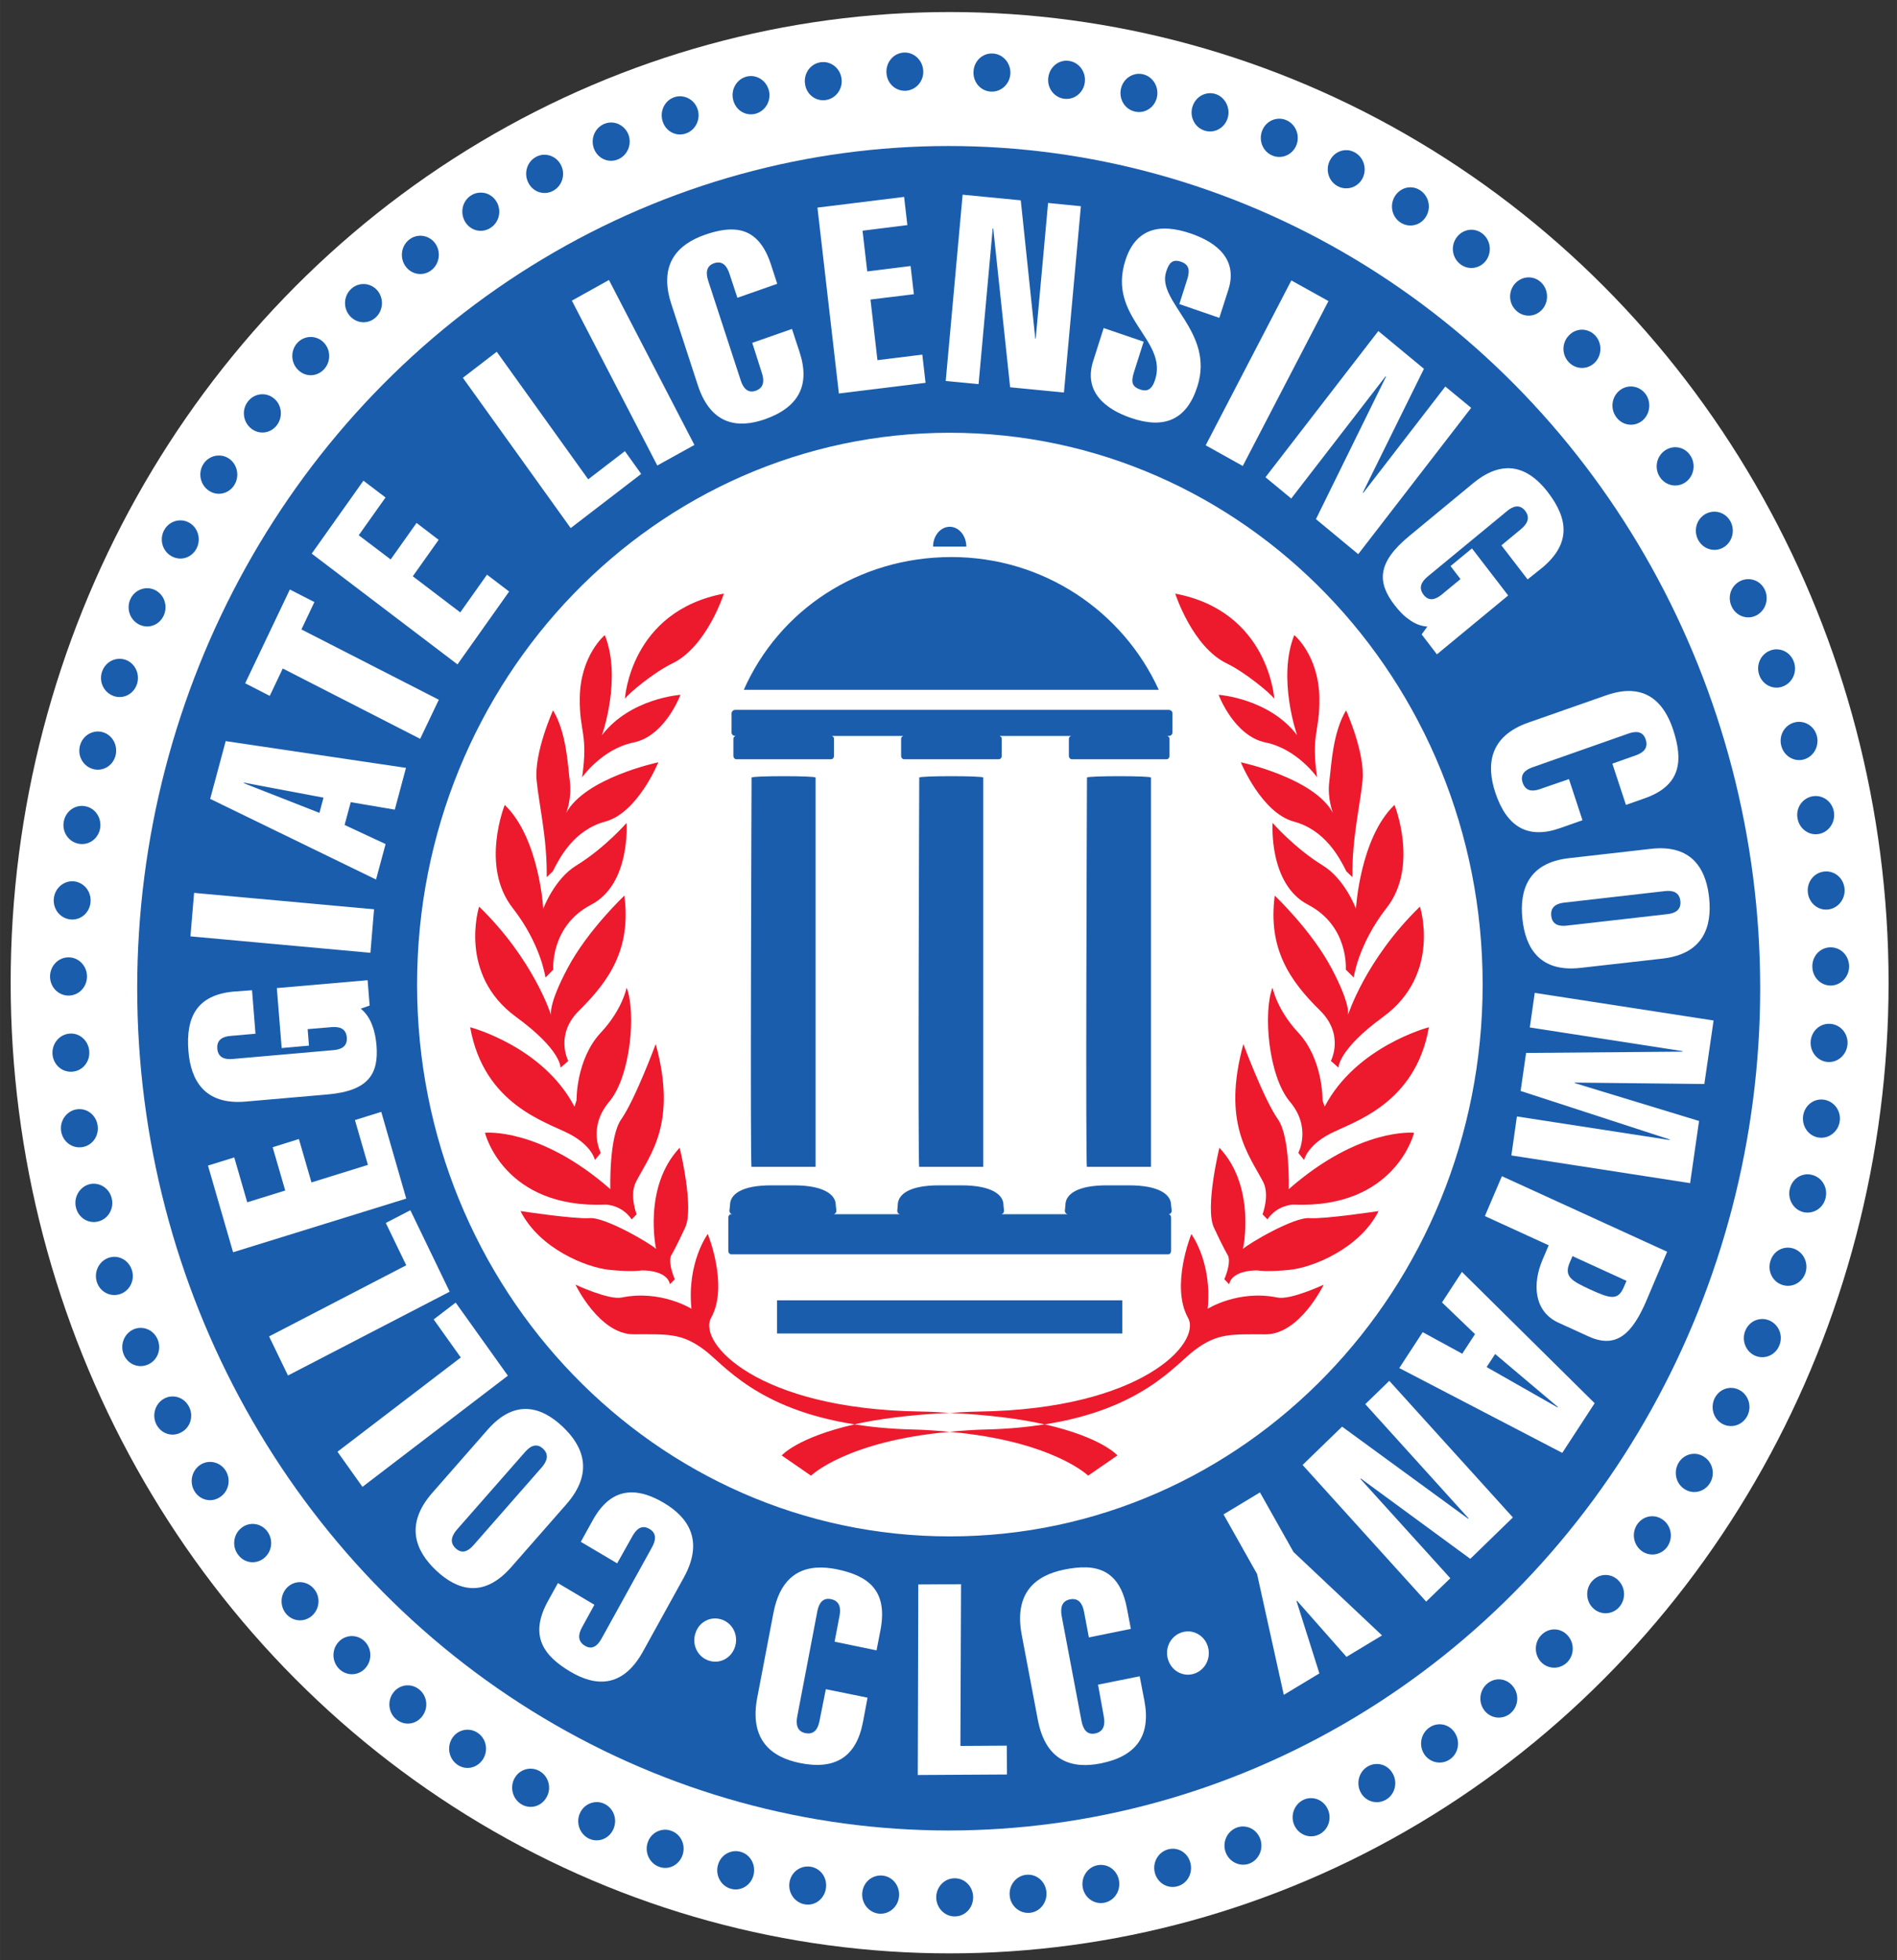 <?xml version="1.0" encoding="UTF-8" standalone="no"?>
<svg xmlns:rdf="http://www.w3.org/1999/02/22-rdf-syntax-ns#" xmlns="http://www.w3.org/2000/svg" xml:space="preserve" height="206.6" viewBox="0 0 200 206.603" width="200" version="1.1" xmlns:cc="http://creativecommons.org/ns#" xmlns:dc="http://purl.org/dc/elements/1.1/"><rect x="0" y="0" width="200" height="206.603" fill="#333333" stroke="none"/><g transform="matrix(1.25 0 0 -1.25 -7.613 1004.8)"><g transform="matrix(2.224 0 0 2.224 -103.5 -881.25)"><ellipse rx="35.61" ry="36.798" transform="scale(1,-1)" cy="-720.43" cx="85.29" fill="#fff"/><ellipse rx="30.776" ry="31.929" transform="scale(1,-1)" cy="-720.22" cx="85.255" fill="#1a5dad"/><g><path d="m45.979 9.121-0.801 8.828 1.557 0.148 0.67-7.377 0.025 0.004 0.801 7.523 2.551 0.248 0.803-8.828-1.555-0.154-0.586 6.424h-0.021l-0.688-6.549-2.756-0.268zm-2.773 0.104-4.109 0.508 1.016 8.809 4.109-0.506-0.154-1.336-2.127 0.262-0.33-2.873 2.057-0.252l-0.156-1.336-2.055 0.256-0.223-1.93 2.125-0.266-0.154-1.336zm12.215 1.504c-0.794 0.049-1.403 0.499-1.725 1.5-0.874 2.721 2.018 3.753 1.41 5.656-0.158 0.496-0.398 0.573-0.707 0.469-0.357-0.124-0.459-0.312-0.301-0.812l0.463-1.456-1.896-0.646-0.496 1.56c-0.467 1.454 0.573 2.283 1.785 2.697 1.586 0.546 2.647 0.097 3.154-1.49 0.831-2.602-1.94-4.009-1.482-5.428 0.129-0.418 0.298-0.624 0.709-0.48 0.377 0.128 0.428 0.411 0.295 0.822l-0.377 1.182 1.895 0.654 0.426-1.324c0.454-1.407-0.492-2.233-1.77-2.67-0.365-0.126-0.712-0.205-1.033-0.229-0.121-0.009-0.238-0.011-0.352-0.004zm-20.227 0.047c-0.438-0.036-0.926 0.067-1.443 0.248-1.256 0.442-2.208 1.368-1.578 3.287l1.248 3.824c0.626 1.926 1.93 2.064 3.184 1.627 1.593-0.561 2.159-1.602 1.647-3.174l-0.363-1.105-1.883 0.658 0.457 1.432c0.112 0.343 0.113 0.697-0.297 0.84-0.386 0.133-0.596-0.15-0.705-0.488l-1.543-4.723c-0.112-0.342-0.113-0.694 0.273-0.832 0.411-0.143 0.616 0.142 0.729 0.48l0.381 1.156 1.889-0.662-0.299-0.92c-0.371-1.136-0.965-1.588-1.695-1.648zm-5.981 2.387-1.758 0.979 4.049 7.811 1.76-0.973-4.051-7.816zm32.35 0.021-4.061 7.812 1.758 0.98 4.062-7.814-1.76-0.979zm4.123 2.398-5.35 6.928 1.221 1.008 4.471-5.789 0.021 0.016-3.32 6.75 2.004 1.66 5.354-6.934-1.225-1.01-3.891 5.041-0.02-0.016 2.897-5.865-2.162-1.789zm-41.793 0.982-1.605 1.234 5.111 7.121 3.342-2.566-0.773-1.08-1.738 1.336-4.336-6.045zm21.48 3.838c-13.949 0-25.256 11.706-25.256 26.148 0 14.443 11.307 26.15 25.256 26.15 13.948 0 25.258-11.708 25.258-26.15s-11.31-26.148-25.258-26.148zm26.391 1.682c-0.474 0.019-0.998 0.227-1.574 0.701l-3.047 2.518c-1.537 1.266-1.504 2.208-0.684 3.269 0.18 0.232 0.4 0.483 0.662 0.662 0.259 0.201 0.561 0.332 0.889 0.352l-0.27 0.371 0.723 0.945 3.379-2.789-1.717-2.231-1.016 0.838 0.473 0.615-0.893 0.738c-0.277 0.223-0.597 0.347-0.859 0.004-0.267-0.352-0.073-0.638 0.197-0.863l3.764-3.103c0.273-0.227 0.593-0.346 0.859-0.006 0.259 0.341 0.076 0.635-0.197 0.861l-0.932 0.771 1.242 1.615 0.715-0.572c1.305-1.104 1.248-2.256 0.244-3.562-0.517-0.671-1.169-1.166-1.959-1.135zm-54.191 0.59-2.451 3.455 6.91 5.25 2.449-3.453-1.049-0.799-1.268 1.787-2.25-1.711 1.225-1.727-1.047-0.801-1.227 1.73-1.514-1.147 1.27-1.789-1.049-0.797zm-3.486 5.154-2.119 4.445 1.164 0.598l0.617-1.298 6.514 3.332 0.884-1.851-6.513-3.332 0.615-1.297-1.164-0.596zm63.617 4.814c-0.351-0.021-0.755 0.04-1.219 0.203l-3.693 1.293c-1.857 0.656-1.987 2.003-1.566 3.301 0.547 1.65 1.549 2.232 3.066 1.701l1.072-0.377-0.641-1.949-1.385 0.477c-0.328 0.113-0.671 0.114-0.811-0.312-0.133-0.398 0.139-0.612 0.475-0.727l4.551-1.6c0.332-0.116 0.677-0.119 0.807 0.283 0.144 0.423-0.134 0.636-0.465 0.752l-1.115 0.395 0.645 1.955 0.885-0.312c1.759-0.615 1.821-1.822 1.353-3.25-0.324-0.972-0.906-1.769-1.959-1.832zm-66.66 2.373-0.736 2.736 7.863 3.822 0.453-1.68-1.943-0.906 0.291-1.08 2.088 0.355 0.531-1.98-8.547-1.268zm0.869 1.967 3.768 0.711-0.193 0.721-3.58-1.404 0.006-0.027zm67.365 3.117c-0.205-0.014-0.43-0.008-0.674 0.02l-3.875 0.441c-1.953 0.22-2.356 1.522-2.213 2.881 0.144 1.367 0.814 2.542 2.764 2.318l3.875-0.439c1.949-0.222 2.356-1.52 2.213-2.885-0.126-1.19-0.654-2.24-2.09-2.336zm0.254 2.018c0.242 0.025 0.437 0.149 0.473 0.475 0.046 0.433-0.266 0.583-0.615 0.621l-4.777 0.545c-0.35 0.04-0.686-0.035-0.73-0.469-0.046-0.434 0.266-0.581 0.611-0.621l4.785-0.547c0.087-0.009 0.173-0.012 0.254-0.004zm-69.986 0.088-0.174 2.061 8.533 0.779 0.172-2.062-8.531-0.777zm8.225 4.139-4.303 0.373 0.23 2.842 1.293-0.115-0.062-0.781 1.137-0.096c0.348-0.03 0.683 0.052 0.719 0.486 0.037 0.444-0.282 0.573-0.629 0.604l-4.793 0.42c-0.349 0.03-0.682-0.055-0.717-0.488-0.038-0.436 0.279-0.578 0.625-0.605l1.185-0.104-0.164-2.061-0.9 0.066c-1.679 0.171-2.248 1.159-2.115 2.822 0.111 1.366 0.752 2.557 2.707 2.389l3.885-0.338c1.953-0.17 2.431-0.977 2.324-2.326-0.027-0.301-0.079-0.634-0.199-0.938-0.111-0.313-0.289-0.595-0.549-0.801l0.424-0.148-0.098-1.201zm55.33 0.6-0.234 1.639 7.238 1.121-0.002 0.025-7.412 0.061-0.26 1.801 7.068 2.301-0.002 0.025-7.242-1.117-0.262 1.848 8.473 1.312 0.424-2.945-5.896-1.797 0.004-0.023 6.143 0.068 0.438-3.01-8.477-1.309zm-54.684 5.639-1.246 0.389 0.615 2.123-2.676 0.832-0.596-2.057-1.244 0.389 0.596 2.051-1.801 0.559-0.615-2.127-1.246 0.387 1.19 4.107 8.209-2.543-1.185-4.109zm53.127 3.047-0.807 1.891 3.025 1.385-0.295 0.693c-0.475 1.12-0.422 2.434 0.758 2.975l1.434 0.654c1.353 0.617 2.093-0.202 2.736-1.701l0.982-2.316-7.834-3.58zm-51.746 1.615-1.164 0.602 0.969 2.006-6.502 3.371 0.895 1.852 7.666-3.971-1.863-3.859zm55.092 2.174 2.561 1.172-0.127 0.295c-0.28 0.663-0.665 0.538-1.59 0.117-0.918-0.423-1.255-0.628-0.971-1.289l0.127-0.295zm-5.242 0.75-0.943 1.445 1.565 1.502-0.607 0.928-1.873-1.022-1.111 1.701 7.727 4.019 1.535-2.353-6.291-6.221zm-47.701 1.451-1.043 0.799 1.285 1.803-5.846 4.467 1.185 1.664 6.893-5.268-2.475-3.465zm49.277 2.438 2.971 2.508-0.018 0.02-3.357-1.91 0.404-0.617zm-5.016 1.27-1.141 1.105 4.896 5.412-0.018 0.018-5.977-4.363-1.873 1.815 5.859 6.475 1.145-1.107-4.264-4.709 0.02-0.018 5.191 3.807 2.019-1.961-5.859-6.473zm-40.848 1.336c-0.601-0.034-1.244 0.234-1.902 0.984l-2.623 2.992c-1.316 1.504-0.792 2.758 0.189 3.678 0.98 0.92 2.232 1.344 3.553-0.158l2.623-2.99c1.316-1.507 0.79-2.757-0.189-3.676-0.489-0.461-1.049-0.796-1.65-0.83zm0.332 1.734c0.054-0.008 0.109-0.005 0.166 0.01 0.076 0.02 0.152 0.065 0.23 0.137 0.311 0.292 0.174 0.612-0.062 0.885l-3.236 3.689c-0.235 0.269-0.534 0.439-0.844 0.146-0.312-0.288-0.174-0.617 0.061-0.887l3.238-3.688c0.131-0.149 0.284-0.268 0.447-0.293zm4.627 2.217c-0.756-0.012-1.381 0.424-1.879 1.328l-0.561 1.014 1.723 1.02 0.732-1.303c0.175-0.311 0.428-0.549 0.805-0.324 0.356 0.208 0.288 0.557 0.113 0.869l-2.393 4.33c-0.174 0.311-0.426 0.549-0.783 0.336-0.376-0.226-0.31-0.57-0.135-0.885l0.582-1.06-1.73-1.027-0.467 0.844c-0.921 1.664-0.197 2.611 1.066 3.359 1.151 0.68 2.452 0.806 3.428-0.951l1.938-3.508c0.975-1.76 0.21-2.862-0.939-3.543-0.548-0.325-1.048-0.493-1.502-0.5zm29.756 0.002-1.727 1.041 1.59 2.824 1.266 5.727 1.688-1.016-1.086-3.432 0.021-0.014 2.35 2.662 1.685-1.016-4.197-3.953-1.59-2.824zm-8.252 3.551c-0.319-0.01-0.663 0.031-1.025 0.105-1.32 0.266-2.399 1.068-2.018 3.088l0.762 4.019c0.381 2.025 1.672 2.341 2.992 2.076 1.677-0.339 2.374-1.304 2.064-2.957l-0.225-1.169-1.975 0.396 0.273 1.506c0.065 0.364 0.021 0.719-0.41 0.807-0.41 0.082-0.575-0.229-0.646-0.592l-0.939-4.963c-0.065-0.358-0.023-0.715 0.385-0.799 0.434-0.089 0.605 0.227 0.674 0.586l0.229 1.217 1.99-0.404-0.184-0.965c-0.269-1.434-0.993-1.924-1.949-1.953zm-12.785 0.014c-0.937 0.069-1.736 0.622-2.027 2.143l-0.768 4.014c-0.386 2.028 0.693 2.826 2.012 3.098 1.675 0.343 2.678-0.275 2.996-1.924l0.221-1.17-1.977-0.402-0.299 1.496c-0.068 0.363-0.239 0.674-0.67 0.586-0.411-0.083-0.456-0.442-0.385-0.799l0.949-4.967c0.069-0.36 0.238-0.666 0.646-0.584 0.434 0.086 0.476 0.445 0.406 0.801l-0.232 1.215 1.988 0.412 0.188-0.967c0.364-1.913-0.627-2.578-2.078-2.877-0.33-0.067-0.658-0.097-0.971-0.074zm6.865 0.783-2.025 0.012-0.025 9.031 4.229-0.025-0.01-1.367-2.199 0.014 0.031-7.664zm-11.703 1.625c-0.387 0.016-0.738 0.266-0.877 0.67-0.196 0.535 0.067 1.117 0.582 1.312 0.519 0.197 1.078-0.069 1.272-0.604 0.192-0.535-0.068-1.121-0.584-1.315-0.13-0.049-0.264-0.07-0.393-0.064zm22.508 0.613c-0.128-0.006-0.26 0.014-0.389 0.062-0.522 0.202-0.78 0.788-0.586 1.318 0.194 0.538 0.756 0.801 1.27 0.607 0.518-0.201 0.773-0.781 0.586-1.318-0.143-0.398-0.496-0.651-0.881-0.67z" transform="matrix(.8 0 0 -.8 49 757.6)" fill="#fff"/><path d="m43.186 2.385c-0.489 0.032-0.848 0.464-0.818 0.961 0.027 0.508 0.438 0.876 0.92 0.85 0.482-0.03 0.854-0.455 0.824-0.955-0.029-0.498-0.447-0.887-0.926-0.855zm4.219 0.045c-0.485-0.025-0.889 0.359-0.91 0.861-0.025 0.506 0.345 0.922 0.826 0.945 0.482 0.026 0.897-0.355 0.922-0.857 0.022-0.498-0.353-0.927-0.838-0.949zm3.615 0.35c-0.481-0.07-0.913 0.284-0.979 0.779-0.068 0.499 0.269 0.95 0.748 1.016 0.479 0.065 0.921-0.282 0.982-0.777 0.065-0.495-0.274-0.953-0.752-1.018zm-11.776 0.065c-0.483 0.072-0.808 0.531-0.736 1.025 0.068 0.505 0.509 0.836 0.986 0.766 0.479-0.071 0.815-0.53 0.744-1.023-0.068-0.495-0.514-0.841-0.994-0.768zm14.93 0.564c-0.336 0.067-0.613 0.334-0.691 0.697-0.104 0.497 0.194 0.973 0.666 1.076 0.475 0.109 0.939-0.199 1.043-0.686 0.104-0.489-0.197-0.975-0.668-1.084-0.12-0.026-0.238-0.026-0.35-0.004zm-18.078 0.102c-0.112-0.021-0.228-0.019-0.346 0.01-0.476 0.115-0.764 0.602-0.652 1.09 0.108 0.493 0.572 0.791 1.045 0.678 0.469-0.114 0.766-0.596 0.658-1.084-0.083-0.365-0.369-0.631-0.705-0.693zm21.521 0.805c-0.34 0.038-0.636 0.28-0.744 0.639-0.145 0.483 0.113 0.982 0.574 1.127 0.464 0.151 0.954-0.117 1.098-0.594 0.14-0.477-0.117-0.989-0.578-1.139-0.117-0.036-0.237-0.046-0.35-0.033zm-24.955 0.144c-0.114-0.011-0.231 0.001-0.346 0.039-0.463 0.154-0.707 0.665-0.559 1.141 0.147 0.482 0.637 0.736 1.094 0.582 0.462-0.151 0.717-0.662 0.57-1.139-0.111-0.356-0.419-0.591-0.76-0.623zm28.311 1.059c-0.341 0.006-0.661 0.222-0.795 0.568-0.18 0.473 0.036 0.99 0.482 1.178 0.45 0.188 0.961-0.033 1.145-0.498 0.18-0.463-0.041-0.996-0.49-1.182-0.112-0.048-0.228-0.068-0.342-0.066zm-31.65 0.18c-0.114-0.001-0.23 0.022-0.342 0.07-0.452 0.196-0.656 0.725-0.471 1.19 0.19 0.465 0.695 0.678 1.143 0.484 0.446-0.194 0.661-0.72 0.478-1.186-0.142-0.345-0.467-0.556-0.809-0.559zm34.896 1.312c-0.339-0.024-0.674 0.165-0.836 0.5-0.219 0.449-0.047 0.987 0.385 1.211 0.432 0.225 0.961 0.049 1.178-0.395 0.216-0.447 0.043-0.993-0.393-1.219-0.108-0.058-0.221-0.09-0.334-0.098zm-38.127 0.217c-0.114 0.009-0.227 0.042-0.334 0.1-0.434 0.233-0.593 0.778-0.369 1.223 0.225 0.448 0.745 0.617 1.174 0.387 0.43-0.229 0.602-0.776 0.377-1.219-0.165-0.333-0.507-0.517-0.848-0.49zm40.994 1.551c-0.248 0.037-0.479 0.186-0.623 0.426-0.255 0.43-0.126 0.978 0.283 1.24 0.411 0.262 0.955 0.135 1.203-0.293 0.258-0.426 0.124-0.984-0.289-1.246-0.103-0.067-0.213-0.107-0.324-0.125-0.084-0.013-0.167-0.014-0.25-0.002zm-43.836 0.25c-0.083-0.011-0.17-0.01-0.254 0.004-0.112 0.019-0.224 0.06-0.326 0.127-0.415 0.267-0.529 0.827-0.271 1.252 0.262 0.428 0.795 0.546 1.205 0.277 0.412-0.265 0.532-0.824 0.273-1.247-0.144-0.237-0.377-0.381-0.627-0.414zm46.711 1.764c-0.22 0.036-0.428 0.161-0.57 0.363-0.291 0.405-0.202 0.963 0.184 1.26 0.389 0.297 0.935 0.216 1.227-0.188 0.284-0.406 0.203-0.971-0.189-1.27-0.196-0.15-0.43-0.202-0.65-0.166zm-49.566 0.281c-0.223-0.033-0.458 0.023-0.65 0.174-0.391 0.305-0.461 0.872-0.172 1.27 0.295 0.404 0.838 0.478 1.223 0.18 0.387-0.301 0.467-0.872 0.18-1.27-0.146-0.201-0.357-0.321-0.58-0.354zm52.355 1.967c-0.223 0.017-0.439 0.122-0.6 0.311-0.32 0.381-0.281 0.944 0.086 1.275 0.363 0.33 0.914 0.295 1.234-0.086 0.317-0.376 0.277-0.954-0.086-1.281-0.183-0.166-0.412-0.236-0.635-0.219zm-55.123 0.314c-0.225-0.013-0.454 0.061-0.633 0.229-0.365 0.337-0.39 0.907-0.068 1.277 0.327 0.376 0.871 0.408 1.232 0.074 0.36-0.332 0.395-0.903 0.074-1.279-0.16-0.186-0.381-0.288-0.605-0.301zm57.723 2.162c-0.223-0.002-0.447 0.085-0.617 0.26-0.356 0.354-0.359 0.92-0.021 1.277 0.339 0.362 0.889 0.368 1.238 0.023 0.345-0.348 0.352-0.927 0.018-1.283-0.171-0.183-0.394-0.275-0.617-0.277zm-60.297 0.346c-0.225 0.006-0.447 0.101-0.613 0.281-0.334 0.369-0.313 0.94 0.037 1.279 0.354 0.353 0.901 0.331 1.232-0.033 0.332-0.361 0.322-0.931-0.029-1.277-0.175-0.174-0.402-0.256-0.627-0.25zm62.686 2.348c-0.222-0.021-0.452 0.047-0.639 0.205-0.371 0.324-0.423 0.886-0.113 1.272 0.301 0.387 0.854 0.447 1.228 0.129 0.366-0.317 0.425-0.89 0.119-1.279-0.158-0.195-0.374-0.305-0.596-0.326zm-65.049 0.371c-0.223 0.025-0.439 0.139-0.59 0.336-0.309 0.389-0.239 0.96 0.139 1.273 0.382 0.314 0.924 0.25 1.225-0.141 0.305-0.388 0.247-0.963-0.129-1.273-0.189-0.157-0.421-0.221-0.645-0.195zm67.225 2.519c-0.22-0.04-0.456 0.008-0.656 0.15-0.399 0.287-0.496 0.845-0.223 1.256 0.277 0.413 0.82 0.518 1.217 0.236 0.398-0.285 0.5-0.854 0.223-1.264-0.137-0.21-0.341-0.339-0.561-0.379zm-69.279 0.383c-0.252 0.025-0.493 0.161-0.646 0.395-0.271 0.418-0.158 0.979 0.242 1.258 0.404 0.283 0.94 0.171 1.211-0.244 0.27-0.416 0.166-0.978-0.232-1.26-0.1-0.069-0.209-0.114-0.32-0.137-0.084-0.017-0.17-0.02-0.254-0.012zm70.873 2.664c-0.113 0.015-0.226 0.051-0.332 0.113-0.421 0.251-0.562 0.797-0.32 1.234 0.241 0.432 0.775 0.586 1.195 0.338 0.417-0.248 0.561-0.806 0.324-1.238-0.186-0.33-0.529-0.492-0.867-0.447zm-72.521 0.41c-0.34-0.038-0.685 0.131-0.861 0.457-0.239 0.442-0.083 0.99 0.338 1.23 0.428 0.248 0.952 0.094 1.19-0.346 0.234-0.436 0.088-0.99-0.334-1.232-0.105-0.061-0.219-0.097-0.332-0.109zm36.381 0.299c-0.436 0-0.791 0.423-0.791 0.939h1.576c0-0.516-0.352-0.939-0.785-0.939zm0.078 1.435c-4.413 0-8.167 2.512-9.842 6.291h19.672c-1.697-3.719-5.46-6.292-9.83-6.292zm37.741 1.048c-0.114 0.005-0.23 0.033-0.34 0.086-0.442 0.215-0.624 0.747-0.416 1.199 0.201 0.455 0.724 0.652 1.158 0.441 0.439-0.214 0.629-0.756 0.424-1.211-0.153-0.344-0.485-0.531-0.826-0.516zm-75.846 0.428c-0.342-0.009-0.672 0.19-0.822 0.529-0.201 0.462-0.003 0.991 0.438 1.201 0.445 0.21 0.955 0.007 1.154-0.449 0.2-0.453 0.011-0.993-0.432-1.201-0.11-0.051-0.224-0.077-0.338-0.08zm77.26 2.897c-0.114-0.005-0.228 0.013-0.342 0.057-0.457 0.179-0.681 0.695-0.516 1.16 0.166 0.473 0.669 0.716 1.123 0.541 0.454-0.172 0.689-0.696 0.518-1.168-0.127-0.356-0.442-0.576-0.783-0.59zm-78.641 0.449c-0.341 0.02-0.654 0.248-0.777 0.604-0.163 0.477 0.078 0.984 0.535 1.154 0.461 0.171 0.953-0.077 1.115-0.547 0.16-0.473-0.074-0.992-0.527-1.16-0.114-0.042-0.232-0.058-0.346-0.051zm29.24 2.42c-0.097 0-0.176 0.075-0.176 0.166v0.906c0 0.091 0.079 0.164 0.176 0.164h0.016c-0.052 0.024-0.105 0.058-0.105 0.129v0.812c0 0.091 0.06 0.162 0.135 0.162h4.498c0.076 0 0.137-0.071 0.137-0.162v-0.812c0-0.071-0.053-0.105-0.105-0.129h3.393c-0.053 0.024-0.107 0.058-0.107 0.129v0.812c0 0.091 0.061 0.162 0.137 0.162h4.498c0.075 0 0.137-0.071 0.137-0.162v-0.812c0-0.071-0.055-0.105-0.105-0.129h3.393c-0.054 0.024-0.107 0.058-0.107 0.129v0.812c0 0.091 0.06 0.162 0.137 0.162h4.498c0.072 0 0.135-0.071 0.135-0.162v-0.812c0-0.071-0.054-0.105-0.107-0.129h0.072c0.097 0 0.176-0.073 0.176-0.164v-0.906c0-0.091-0.078-0.166-0.176-0.166h-20.545zm50.543 0.574c-0.112-0.015-0.23-0.008-0.346 0.025-0.472 0.136-0.738 0.629-0.607 1.111 0.129 0.482 0.609 0.769 1.072 0.637 0.468-0.134 0.737-0.637 0.611-1.119-0.097-0.365-0.393-0.61-0.73-0.654zm-80.885 0.459c-0.339 0.05-0.633 0.305-0.725 0.666-0.126 0.488 0.156 0.977 0.623 1.105 0.472 0.128 0.942-0.156 1.066-0.643 0.122-0.483-0.152-0.98-0.617-1.107-0.117-0.032-0.235-0.038-0.348-0.022zm32.631 2.109c-0.758 0-1.516 0.022-1.516 0.066 0 0-0.075 18.662 0 18.447h3.033v-18.447c0-0.045-0.759-0.066-1.518-0.066zm7.951 0c-0.758 0-1.518 0.022-1.518 0.066 0 0-0.074 18.662 0 18.447h3.033v-18.447c0-0.045-0.757-0.066-1.516-0.066zm7.951 0c-0.758 0-1.518 0.022-1.518 0.066 0 0-0.076 18.662 0 18.447h3.033v-18.447c0-0.045-0.758-0.066-1.516-0.066zm32.867 0.955c-0.483 0.093-0.793 0.562-0.699 1.053 0.089 0.491 0.544 0.822 1.02 0.729 0.474-0.091 0.788-0.569 0.701-1.062-0.09-0.495-0.554-0.811-1.022-0.719zm-81.876 0.468c-0.477-0.091-0.931 0.241-1.016 0.734-0.088 0.496 0.235 0.958 0.711 1.045 0.484 0.088 0.927-0.241 1.014-0.73 0.082-0.494-0.232-0.966-0.709-1.049zm82.441 3.096c-0.482 0.05-0.829 0.491-0.777 0.99 0.05 0.496 0.474 0.862 0.957 0.809 0.478-0.051 0.833-0.501 0.783-0.994-0.05-0.505-0.477-0.858-0.963-0.805zm-82.974 0.464c-0.483-0.045-0.91 0.327-0.955 0.822-0.045 0.507 0.315 0.94 0.795 0.984 0.486 0.047 0.904-0.321 0.947-0.818 0.045-0.497-0.307-0.94-0.787-0.988zm83.258 3.127c-0.485 0.011-0.859 0.422-0.848 0.92 0.007 0.499 0.402 0.902 0.885 0.891 0.479-0.009 0.869-0.426 0.859-0.926-0.011-0.508-0.407-0.895-0.896-0.885zm-83.506 0.475c-0.483-0.007-0.88 0.397-0.885 0.898-0.004 0.507 0.386 0.909 0.871 0.914 0.487 0.002 0.876-0.398 0.881-0.9 0.004-0.498-0.384-0.91-0.867-0.912zm83.506 3.15c-0.489-0.031-0.895 0.344-0.928 0.844-0.029 0.5 0.335 0.933 0.816 0.965 0.483 0.031 0.9-0.35 0.932-0.85 0.033-0.508-0.339-0.927-0.82-0.959zm-83.464 0.463c-0.482 0.038-0.845 0.473-0.811 0.973 0.039 0.506 0.458 0.87 0.939 0.832 0.487-0.035 0.841-0.466 0.805-0.965-0.036-0.501-0.451-0.879-0.934-0.84zm83.172 3.133c-0.483-0.075-0.92 0.268-0.992 0.764-0.068 0.494 0.254 0.959 0.736 1.029 0.475 0.071 0.926-0.269 0.998-0.764 0.076-0.503-0.268-0.955-0.742-1.029zm-82.841 0.457c-0.477 0.077-0.808 0.544-0.732 1.037 0.078 0.5 0.527 0.83 1.006 0.752 0.482-0.076 0.799-0.538 0.723-1.033-0.075-0.496-0.52-0.835-0.996-0.756zm81.914 3.09c-0.336 0.058-0.618 0.32-0.699 0.688-0.111 0.486 0.177 0.978 0.645 1.092 0.475 0.11 0.95-0.192 1.055-0.678 0.115-0.495-0.179-0.974-0.65-1.088-0.119-0.029-0.238-0.033-0.35-0.014zm-80.954 0.445c-0.112-0.02-0.23-0.017-0.348 0.012-0.468 0.123-0.758 0.616-0.643 1.1 0.115 0.494 0.59 0.785 1.059 0.666 0.476-0.123 0.756-0.609 0.639-1.098-0.085-0.361-0.371-0.621-0.707-0.68zm31.963 0.066c-1.385 0-1.947 0.42-1.947 0.939l-0.027 0.266c0 0.088 0.065 0.162 0.145 0.162h-0.059c-0.075 0-0.139 0.071-0.139 0.164v1.574c0 0.087 0.064 0.164 0.139 0.164h20.719c0.076 0 0.133-0.077 0.133-0.164v-1.574c0-0.093-0.056-0.164-0.133-0.164h0.014c0.079 0 0.148-0.074 0.148-0.162l-0.029-0.266c0-0.52-0.602-0.939-1.986-0.939h-1.076c-1.384 0-1.949 0.42-1.949 0.939l-0.025 0.266c0 0.088 0.066 0.162 0.145 0.162h-3.176c0.083 0 0.146-0.074 0.146-0.162l-0.025-0.266c0-0.52-0.607-0.939-1.99-0.939h-1.074c-1.383 0-1.949 0.42-1.949 0.939l-0.023 0.266c0 0.088 0.066 0.162 0.145 0.162h-3.178c0.077 0 0.146-0.074 0.146-0.162l-0.027-0.266c0-0.52-0.608-0.939-1.99-0.939h-1.074zm48.125 2.955c-0.339 0.03-0.638 0.264-0.746 0.619-0.155 0.477 0.089 0.99 0.553 1.141 0.46 0.159 0.958-0.103 1.109-0.58 0.147-0.483-0.111-0.982-0.568-1.139-0.116-0.039-0.235-0.051-0.348-0.041zm-79.189 0.434c-0.113-0.009-0.23 0.005-0.344 0.045-0.46 0.163-0.706 0.677-0.553 1.148 0.156 0.482 0.653 0.725 1.111 0.568 0.46-0.16 0.701-0.671 0.547-1.143-0.118-0.357-0.423-0.591-0.762-0.619zm31.348 2.059v1.572h16.365v-1.572h-16.365zm46.703 0.885c-0.341-0-0.662 0.207-0.803 0.555-0.187 0.46 0.022 0.992 0.465 1.185 0.446 0.194 0.964-0.023 1.148-0.486 0.194-0.465-0.022-0.988-0.469-1.182-0.112-0.049-0.228-0.072-0.342-0.072zm-76.873 0.421c-0.113 0-0.229 0.023-0.34 0.072-0.446 0.201-0.651 0.738-0.459 1.197 0.194 0.464 0.71 0.665 1.15 0.467 0.45-0.199 0.648-0.725 0.455-1.188-0.144-0.345-0.467-0.55-0.807-0.549zm75.461 2.846c-0.34-0.03-0.672 0.15-0.84 0.482-0.222 0.445-0.061 0.991 0.363 1.221 0.433 0.235 0.96 0.061 1.184-0.383 0.226-0.445 0.056-0.989-0.371-1.219-0.109-0.059-0.223-0.091-0.336-0.102zm-74.02 0.406c-0.113 0.01-0.226 0.043-0.332 0.102-0.426 0.238-0.587 0.791-0.359 1.228 0.233 0.446 0.761 0.606 1.185 0.363 0.433-0.233 0.584-0.779 0.356-1.214-0.171-0.333-0.511-0.51-0.85-0.479zm72.1 2.721c-0.25 0.032-0.484 0.177-0.629 0.414-0.256 0.423-0.141 0.983 0.27 1.248 0.406 0.271 0.95 0.146 1.213-0.279 0.259-0.424 0.133-0.98-0.277-1.244-0.102-0.069-0.212-0.113-0.324-0.133-0.084-0.015-0.169-0.017-0.252-0.006zm-70.147 0.383c-0.084-0.01-0.168-0.007-0.252 0.008-0.112 0.02-0.221 0.063-0.322 0.131-0.406 0.274-0.524 0.839-0.258 1.258 0.264 0.425 0.804 0.537 1.207 0.262 0.412-0.274 0.523-0.829 0.262-1.25-0.149-0.236-0.386-0.378-0.637-0.408zm68.148 2.578c-0.221 0.031-0.43 0.151-0.578 0.352-0.291 0.4-0.215 0.966 0.174 1.27 0.384 0.302 0.935 0.223 1.227-0.174 0.291-0.402 0.213-0.966-0.172-1.268-0.196-0.153-0.43-0.211-0.65-0.18zm-66.119 0.363c-0.222-0.03-0.457 0.028-0.648 0.184-0.384 0.304-0.454 0.878-0.154 1.27 0.296 0.404 0.845 0.468 1.225 0.164 0.389-0.313 0.453-0.871 0.158-1.272-0.147-0.196-0.358-0.316-0.58-0.346zm63.977 2.412c-0.222 0.013-0.437 0.115-0.6 0.303-0.32 0.369-0.296 0.945 0.064 1.279 0.356 0.336 0.918 0.304 1.238-0.07 0.323-0.379 0.287-0.943-0.072-1.277-0.182-0.171-0.409-0.247-0.631-0.234zm-61.807 0.342c-0.223-0.012-0.449 0.065-0.627 0.232-0.358 0.341-0.381 0.915-0.055 1.283 0.329 0.371 0.878 0.391 1.236 0.055 0.359-0.345 0.38-0.908 0.053-1.273-0.164-0.185-0.384-0.285-0.607-0.297zm59.447 2.238c-0.223-0.006-0.448 0.079-0.623 0.252-0.352 0.339-0.37 0.913-0.039 1.283 0.331 0.36 0.888 0.372 1.24 0.033 0.356-0.351 0.363-0.92 0.029-1.283-0.165-0.184-0.385-0.28-0.607-0.285zm-57.061 0.316c-0.223 0.009-0.442 0.105-0.605 0.289-0.329 0.363-0.307 0.939 0.049 1.279 0.359 0.339 0.908 0.316 1.234-0.051 0.33-0.375 0.305-0.94-0.049-1.279-0.177-0.169-0.405-0.247-0.629-0.238zm54.502 2.055c-0.221-0.025-0.45 0.038-0.639 0.195-0.375 0.309-0.443 0.879-0.141 1.273 0.302 0.391 0.853 0.455 1.234 0.141 0.377-0.316 0.434-0.884 0.129-1.272-0.151-0.197-0.363-0.313-0.584-0.338zm-51.922 0.285c-0.222 0.027-0.434 0.143-0.582 0.342-0.299 0.393-0.229 0.966 0.15 1.268 0.387 0.317 0.932 0.245 1.228-0.158 0.301-0.396 0.229-0.958-0.15-1.264-0.191-0.154-0.424-0.215-0.646-0.188zm49.104 1.842c-0.083-0.008-0.167-0.004-0.25 0.014-0.111 0.023-0.221 0.069-0.322 0.141-0.402 0.278-0.51 0.838-0.244 1.256 0.27 0.414 0.819 0.527 1.223 0.246 0.402-0.279 0.504-0.84 0.23-1.258-0.152-0.236-0.388-0.374-0.637-0.398zm-46.262 0.26c-0.251 0.027-0.485 0.165-0.633 0.4-0.267 0.417-0.151 0.98 0.252 1.256 0.41 0.281 0.945 0.153 1.209-0.264 0.268-0.422 0.152-0.981-0.25-1.248-0.102-0.07-0.212-0.113-0.324-0.135-0.084-0.016-0.17-0.019-0.254-0.01zm43.109 1.623c-0.113 0.013-0.224 0.049-0.33 0.109-0.42 0.241-0.576 0.791-0.342 1.234 0.23 0.434 0.769 0.593 1.193 0.348 0.427-0.245 0.568-0.794 0.334-1.228-0.176-0.333-0.517-0.501-0.855-0.463zm-39.938 0.223c-0.34-0.036-0.681 0.134-0.854 0.463-0.231 0.439-0.072 0.992 0.354 1.232 0.431 0.243 0.954 0.074 1.185-0.371 0.233-0.439 0.073-0.98-0.352-1.219-0.107-0.06-0.221-0.094-0.334-0.105zm36.895 1.391c-0.113 0.002-0.227 0.027-0.338 0.078-0.44 0.209-0.64 0.743-0.441 1.199 0.201 0.453 0.722 0.661 1.16 0.453 0.446-0.203 0.634-0.742 0.436-1.193-0.151-0.345-0.477-0.544-0.816-0.537zm-33.836 0.188c-0.341-0.004-0.668 0.198-0.814 0.543-0.193 0.456 0.009 0.992 0.451 1.195 0.448 0.199 0.958-0.012 1.15-0.473 0.196-0.464-0.005-0.985-0.447-1.19-0.111-0.049-0.226-0.075-0.34-0.076zm30.68 1.156c-0.113-0.007-0.23 0.009-0.344 0.051-0.457 0.168-0.698 0.682-0.537 1.152 0.162 0.471 0.666 0.72 1.119 0.559 0.46-0.17 0.691-0.689 0.533-1.158-0.124-0.359-0.432-0.583-0.771-0.604zm-27.506 0.154c-0.341 0.023-0.653 0.25-0.768 0.607-0.157 0.468 0.089 0.99 0.547 1.152 0.464 0.168 0.954-0.096 1.109-0.568 0.158-0.479-0.087-0.985-0.545-1.143-0.114-0.041-0.23-0.056-0.344-0.049zm24.248 0.908c-0.112-0.016-0.23-0.009-0.348 0.023-0.465 0.126-0.749 0.62-0.627 1.102 0.122 0.486 0.6 0.777 1.068 0.648 0.475-0.124 0.743-0.621 0.621-1.105-0.091-0.368-0.378-0.62-0.715-0.668zm-20.979 0.117c-0.337 0.054-0.627 0.308-0.713 0.672-0.12 0.487 0.165 0.984 0.637 1.105 0.474 0.121 0.944-0.178 1.059-0.664 0.118-0.494-0.165-0.98-0.637-1.098-0.117-0.03-0.233-0.034-0.346-0.016zm17.301 0.654c-0.475 0.083-0.796 0.549-0.717 1.045 0.082 0.494 0.539 0.824 1.014 0.738 0.482-0.086 0.792-0.558 0.709-1.049-0.084-0.498-0.531-0.818-1.006-0.734zm-13.609 0.074c-0.477-0.077-0.928 0.245-1.006 0.74-0.079 0.494 0.246 0.961 0.725 1.043 0.481 0.084 0.923-0.256 1-0.75 0.079-0.499-0.242-0.955-0.719-1.033zm10.227 0.381c-0.482 0.042-0.838 0.485-0.795 0.982 0.039 0.496 0.468 0.863 0.951 0.822 0.485-0.045 0.834-0.487 0.791-0.984-0.043-0.503-0.465-0.865-0.947-0.82zm-6.842 0.037c-0.48-0.039-0.907 0.325-0.943 0.83-0.038 0.5 0.326 0.937 0.807 0.977 0.488 0.036 0.904-0.34 0.939-0.836 0.035-0.505-0.32-0.934-0.803-0.971zm3.436 0.129c-0.482 0.003-0.874 0.409-0.871 0.908 0.004 0.497 0.401 0.907 0.881 0.9 0.491 0 0.872-0.41 0.869-0.91-0.004-0.507-0.394-0.902-0.879-0.898z" transform="matrix(.8 0 0 -.8 49 757.6)" fill="#1a5dad"/><path d="m34.662 28.025c-4.448 0.838-4.693 4.986-4.693 4.986 0.163-0.256 1.404-1.274 2.242-1.676 1.638-0.781 2.451-3.311 2.451-3.311zm21.396 0s0.813 2.53 2.449 3.311c0.838 0.402 2.084 1.42 2.246 1.676 0 0-0.248-4.148-4.695-4.986zm-27.041 1.965s-1.167 0.96-1.188 2.998c-0.018 1.618 0.407 1.673 0.111 3.742 0 0 0.943-1.349 2.443-1.652 1.496-0.306 2.219-2.258 2.219-2.258s-2.38 0.162-3.721 1.914c0 0 0.955-2.695 0.135-4.744zm32.684 0c-0.817 2.049 0.135 4.744 0.135 4.744-1.338-1.752-3.721-1.914-3.721-1.914s0.725 1.952 2.225 2.258c1.497 0.304 2.443 1.652 2.443 1.652-0.298-2.069 0.129-2.124 0.107-3.742-0.021-2.038-1.19-2.998-1.19-2.998zm-35.139 3.567s-0.91 2.013-0.777 3.326c0.124 1.244 0.502 2.733 0.477 4.58l0.289-0.279c0.325-0.645 0.997-1.955 2.486-2.357 1.542-0.413 2.516-2.809 2.516-2.809s-3.458 0.729-4.367 2.4c0 0 0.273-0.683 0.174-1.48-0.103-0.821-0.16-2.318-0.797-3.381zm37.594 0c-0.633 1.063-0.691 2.56-0.795 3.381-0.101 0.797 0.174 1.48 0.174 1.48-0.91-1.671-4.367-2.4-4.367-2.4s0.975 2.395 2.514 2.809c1.489 0.402 2.165 1.713 2.488 2.357l0.289 0.279c-0.029-1.847 0.357-3.336 0.479-4.58 0.129-1.314-0.782-3.326-0.782-3.326zm-39.883 4.481s-1.174 2.905 0.373 4.881c1.349 1.725 1.557 3.299 1.557 3.299l0.371-0.375s-0.159-2.059 1.793-3.076c1.883-0.978 1.68-3.875 1.68-3.875s-1.022 1.181-2.383 2.018c-1.048 0.641-1.565 2.047-1.565 2.047s-0.19-3.348-1.826-4.918zm42.178 0c-1.636 1.569-1.826 4.917-1.826 4.917s-0.522-1.406-1.572-2.047c-1.356-0.836-2.379-2.018-2.379-2.018s-0.203 2.897 1.678 3.875c1.953 1.017 1.791 3.076 1.791 3.076l0.377 0.375s0.206-1.574 1.559-3.299c1.543-1.976 0.373-4.881 0.373-4.881zm-36.506 4.299s-1.727 1.623-2.682 3.418c-0.957 1.79-0.791 2.25-0.791 2.25s-0.813-2.624-3.414-5.148c0 0-1.026 3.196 1.744 5.221 2.17 1.584 2.115 2.412 2.115 2.412l0.367-0.32s-0.658-1.238 0.518-2.393c1.407-1.389 2.473-2.903 2.143-5.439zm30.83 0c-0.332 2.536 0.734 4.051 2.144 5.439 1.176 1.154 0.518 2.393 0.518 2.393l0.363 0.32s-0.05-0.828 2.119-2.412c2.77-2.025 1.74-5.221 1.74-5.221-2.597 2.524-3.414 5.148-3.414 5.148s0.163-0.46-0.791-2.25c-0.957-1.795-2.68-3.418-2.68-3.418zm-30.725 4.357s-0.186 1.025-1.223 2.135c-1.185 1.27-1.15 3.203-1.15 3.203l-0.098 0.307c-1.492-2.863-4.945-3.766-4.945-3.766 0.65 3.675 3.611 4.484 4.699 5.053 1.087 0.568 1.215 1.238 1.215 1.238l0.277-0.338s-0.64-1.194 0.398-2.422c1.034-1.225 1.274-4.268 0.826-5.41zm30.621 0c-0.45 1.142-0.21 4.185 0.826 5.41 1.033 1.228 0.396 2.422 0.396 2.422l0.275 0.338s0.133-0.67 1.217-1.238c1.086-0.568 4.051-1.378 4.699-5.053 0 0-3.455 0.903-4.943 3.766l-0.101-0.308s0.037-1.933-1.15-3.203c-1.032-1.11-1.219-2.135-1.219-2.135zm-29.242 2.678s-0.968 2.612-1.637 3.57c-0.586 0.832-0.514 3.303-0.514 3.303-3.361-2.944-5.943-2.672-5.943-2.672s0.878 3.614 5.736 3.404c0 0 0.749 0.012 1.219 0.701l0.233-0.241s-0.351-0.913-0.029-1.539c0.661-1.281 1.968-2.769 0.936-6.527zm27.859 0c-1.029 3.758 0.274 5.246 0.936 6.527 0.324 0.626-0.027 1.539-0.027 1.539l0.232 0.24c0.467-0.689 1.219-0.701 1.219-0.701 4.853 0.21 5.732-3.404 5.732-3.404s-2.583-0.272-5.939 2.672c0 0 0.074-2.471-0.512-3.303-0.67-0.958-1.641-3.57-1.641-3.57zm-26.723 4.912c-1.755 1.861-1.119 4.793-1.119 4.793-0.263-0.25-2.406-1.515-3.15-1.459-0.747 0.052-3.275-0.334-3.275-0.334 0.899 1.786 3.118 2.669 4.197 2.783 1.078 0.115 1.551 0.029 1.551 0.029s1.191-0.04 1.334 0.656l0.232-0.238s-0.326-0.721-0.182-1.109c0 0 0.234-0.386 0.674-1.344 0.434-0.942-0.262-3.777-0.262-3.777zm25.586 0s-0.693 2.835-0.262 3.777c0.442 0.958 0.676 1.344 0.676 1.344 0.147 0.388-0.18 1.109-0.18 1.109l0.23 0.238c0.144-0.696 1.334-0.656 1.334-0.656s0.471 0.086 1.551-0.029c1.075-0.114 3.297-0.997 4.199-2.783 0 0-2.533 0.386-3.277 0.334-0.745-0.056-2.89 1.209-3.152 1.459 0 0 0.64-2.932-1.119-4.793zm-24.256 4.09s-0.993 1.339-0.771 3.541c0 0-1.456-0.916-3.314-0.533-0.617 0.123-2.184-0.611-2.184-0.611s1.129 2.352 2.75 2.352c1.623 0 2.269-0.069 3.35 0.734 0.917 0.677 2.477 2.808 7.127 3.533 1.12-0.254 2.607-0.453 4.508-0.545-0.456-0.022-0.868-0.055-1.375-0.062-7.775-0.11-10.577-3.277-9.932-4.438 0.848-1.516-0.156-3.973-0.156-3.973zm11.463 8.473c1.901 0.092 3.39 0.291 4.51 0.545 4.65-0.725 6.209-2.856 7.129-3.533 1.079-0.803 1.727-0.734 3.346-0.734 1.623 0 2.752-2.352 2.752-2.352s-1.565 0.734-2.188 0.609c-1.86-0.383-3.312 0.533-3.312 0.533 0.223-2.202-0.773-3.541-0.773-3.541s-1.001 2.457-0.156 3.973c0.645 1.16-2.157 4.328-9.932 4.438-0.507 0.007-0.919 0.041-1.375 0.062zm4.51 0.545c-0.826 0.129-1.739 0.219-2.775 0.242-0.63 0.014-1.187 0.06-1.734 0.109 4.886 0.437 6.57 2.078 6.57 2.078l1.389-0.959s-0.741-0.856-3.449-1.471zm-4.51 0.352c-0.547-0.049-1.104-0.095-1.734-0.109-1.036-0.024-1.947-0.113-2.773-0.242-2.708 0.615-3.449 1.471-3.449 1.471l1.389 0.959s1.684-1.641 6.568-2.078z" transform="matrix(.8 0 0 -.8 49 757.6)" fill="#ed192d"/></g></g></g></svg>
